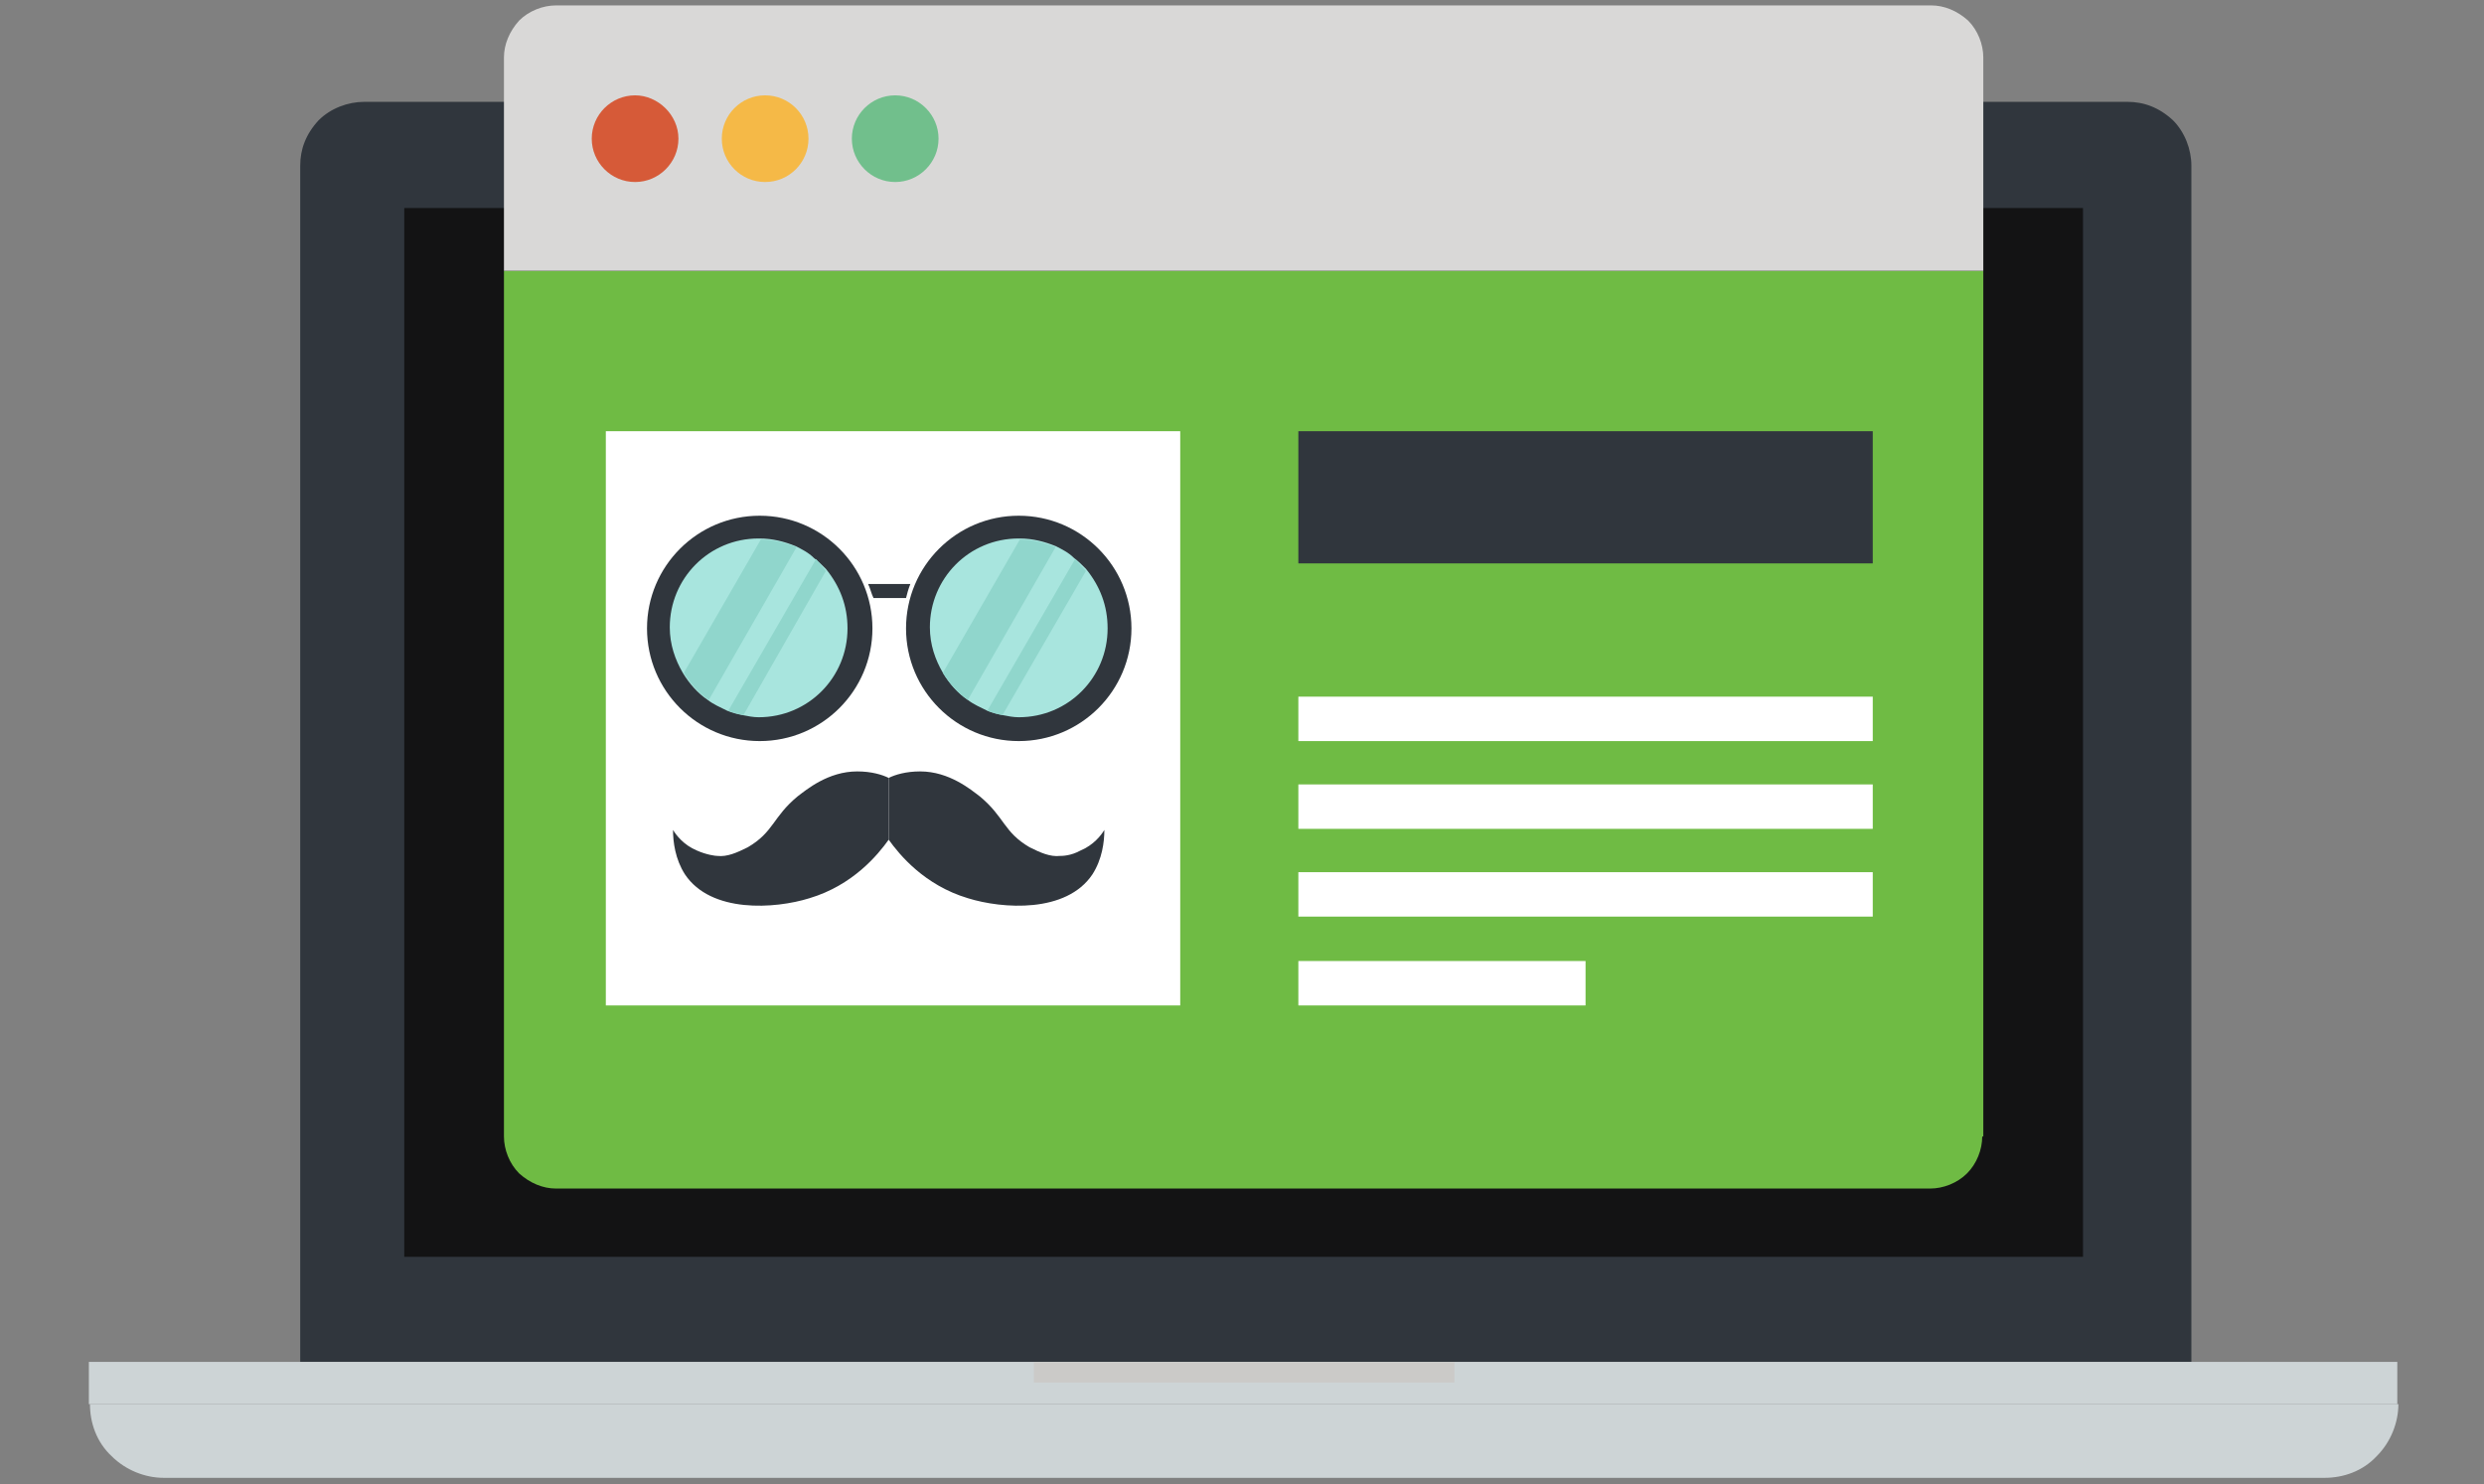<?xml version="1.0" encoding="utf-8"?>
<!-- Generator: Adobe Illustrator 25.3.1, SVG Export Plug-In . SVG Version: 6.00 Build 0)  -->
<svg version="1.1" id="Layer_1" xmlns="http://www.w3.org/2000/svg" xmlns:xlink="http://www.w3.org/1999/xlink" x="0px" y="0px"
	 viewBox="0 0 229.2 137" style="enable-background:new 0 0 229.2 137;" xml:space="preserve">
<rect x="0" y="0" width="229.2" height="137" fill="#808080" stroke="none"/>
<style type="text/css">
	.st0{fill:#30363D;}
	.st1{fill:#131314;}
	.st2{fill:#333333;}
	.st3{fill:#FFFFFF;}
	.st4{fill:#CDD4D6;}
	.st5{fill:#CBCAC8;}
	.st6{fill:#6FBB44;}
	.st7{fill:#D9D8D7;}
	.st8{fill:#D65A38;}
	.st9{fill:#F5B947;}
	.st10{fill:#71BF8C;}
	.st11{fill:#A8E5DE;}
	.st12{fill:#90D6CC;}
</style>
<g>
	<g>
		<g>
			<path class="st0" d="M27.7,125.7V15.3c0-1.5,0.5-2.9,1.7-4.2c1.1-1.1,2.7-1.7,4.2-1.7h162.7c1.5,0,2.9,0.5,4.2,1.7
				c1.1,1.1,1.7,2.7,1.7,4.2v110.4H27.7z"/>
			<rect x="37.3" y="19.2" class="st1" width="154.9" height="96.8"/>
			<g>
				<path class="st2" d="M117.2,14.4c0,1.3-1.1,2.4-2.4,2.4c-1.3,0-2.4-1.1-2.4-2.4s1.1-2.4,2.4-2.4S117.2,13,117.2,14.4z"/>
				<path class="st3" d="M115.7,14.4c0,0.5-0.4,0.9-0.9,0.9s-0.9-0.4-0.9-0.9s0.4-0.9,0.9-0.9C115.3,13.4,115.7,13.8,115.7,14.4z"/>
			</g>
		</g>
		<g>
			<rect x="8.2" y="125.7" class="st4" width="213" height="3.9"/>
			<path class="st4" d="M221.3,129.6c0,1.7-0.7,3.5-2,4.8c-1.3,1.4-3.1,2-4.8,2H15.1c-1.7,0-3.5-0.7-4.8-2c-1.4-1.3-2-3.1-2-4.8l0,0
				H221.3L221.3,129.6z"/>
			<rect x="95.4" y="125.7" class="st5" width="38.8" height="1.9"/>
		</g>
	</g>
	<g>
		<g>
			<g>
				<path class="st6" d="M182.9,104.9c0,1.2-0.5,2.5-1.4,3.4c-0.9,0.9-2.2,1.4-3.4,1.4H51.3c-1.2,0-2.4-0.5-3.4-1.4
					c-0.9-0.9-1.4-2.2-1.4-3.4V25h136.5V104.9z"/>
				<path class="st7" d="M182.9,25H46.5V5.3c0-1.2,0.5-2.4,1.4-3.4c0.9-0.9,2.2-1.4,3.4-1.4h126.9c1.2,0,2.4,0.5,3.4,1.4
					c0.9,0.9,1.4,2.2,1.4,3.4V25z"/>
			</g>
			<g>
				<path class="st8" d="M62.6,12.8c0,2.2-1.8,4-4,4s-4-1.8-4-4s1.8-4,4-4C60.7,8.8,62.6,10.6,62.6,12.8z"/>
				<circle class="st9" cx="70.6" cy="12.8" r="4"/>
				<path class="st10" d="M86.6,12.8c0,2.2-1.8,4-4,4c-2.2,0-4-1.8-4-4s1.8-4,4-4C84.8,8.8,86.6,10.6,86.6,12.8z"/>
			</g>
		</g>
		<g>
			<g>
				<rect x="55.9" y="39.8" class="st3" width="53" height="53"/>
				<g>
					<g>
						<g>
							<g>
								<g>
									<g>
										<ellipse class="st0" cx="94" cy="58" rx="10.4" ry="10.4"/>
										<g>
											<path class="st11" d="M102.2,58c0,4.5-3.6,8.2-8.2,8.2c-0.5,0-1-0.1-1.5-0.2c-0.5-0.1-0.9-0.2-1.4-0.4
												c-0.6-0.3-1.3-0.6-1.8-1c-0.9-0.6-1.7-1.5-2.3-2.5c-0.7-1.2-1.2-2.6-1.2-4.2c0-4.5,3.6-8.2,8.2-8.2c0.1,0,0.1,0,0.1,0
												c1.2,0,2.3,0.3,3.3,0.7c0.6,0.3,1.2,0.6,1.7,1.1c0.4,0.3,0.7,0.6,1.1,1C101.5,54.1,102.2,55.9,102.2,58z"/>
											<g>
												<path class="st12" d="M100.2,52.7L92.5,66c-0.5-0.1-0.9-0.2-1.4-0.4l8.1-14L100.2,52.7z"/>
												<path class="st12" d="M97.4,50.5l-8.1,14.1c-0.9-0.6-1.7-1.5-2.3-2.5l7.1-12.3C95.3,49.8,96.4,50.1,97.4,50.5z"/>
											</g>
										</g>
									</g>
									<g>
										<ellipse class="st0" cx="70.1" cy="58" rx="10.4" ry="10.4"/>
										<g>
											<path class="st11" d="M78.2,58c0,4.5-3.6,8.2-8.2,8.2c-0.5,0-1-0.1-1.5-0.2c-0.5-0.1-0.9-0.2-1.4-0.4
												c-0.6-0.3-1.3-0.6-1.8-1c-0.9-0.6-1.7-1.5-2.3-2.5c-0.7-1.2-1.2-2.6-1.2-4.2c0-4.5,3.6-8.2,8.2-8.2c0.1,0,0.1,0,0.1,0
												c1.2,0,2.3,0.3,3.3,0.7c0.6,0.3,1.2,0.6,1.7,1.1c0.4,0.3,0.7,0.6,1.1,1C77.5,54.1,78.2,55.9,78.2,58z"/>
											<g>
												<path class="st12" d="M76.2,52.7L68.6,66c-0.5-0.1-0.9-0.2-1.4-0.4l8.1-14L76.2,52.7z"/>
												<path class="st12" d="M73.5,50.5l-8.1,14.1c-0.9-0.6-1.7-1.5-2.3-2.5l7.1-12.3C71.3,49.8,72.5,50.1,73.5,50.5z"/>
											</g>
										</g>
									</g>
								</g>
								<path class="st0" d="M84,53.9h-3.9c0.2,0.4,0.3,0.9,0.5,1.3h3C83.7,54.8,83.8,54.4,84,53.9z"/>
							</g>
						</g>
						<g>
							<g>
								<path class="st0" d="M82,77.5c-1,1.4-3.3,4.2-7.3,5.4c-3.2,1-9.1,1.4-11.5-2.2c-0.9-1.4-1.1-3-1.1-4.1
									c0.3,0.5,1,1.4,2.2,1.9c0.9,0.4,1.7,0.5,1.9,0.5c0.9,0.1,1.8-0.3,2.8-0.8c2.4-1.4,2.3-2.8,4.6-4.7c0.8-0.6,2.8-2.3,5.5-2.3
									c1.3,0,2.3,0.3,2.9,0.6C82,73.7,82,75.6,82,77.5z"/>
								<path class="st0" d="M82,77.5c1,1.4,3.3,4.2,7.3,5.4c3.2,1,9.1,1.4,11.5-2.2c0.9-1.4,1.1-3,1.1-4.1c-0.3,0.5-1,1.4-2.2,1.9
									C98.8,79,98,79,97.8,79c-0.9,0.1-1.8-0.3-2.8-0.8c-2.4-1.4-2.3-2.8-4.6-4.7c-0.8-0.6-2.8-2.3-5.5-2.3
									c-1.3,0-2.3,0.3-2.9,0.6C82,73.7,82,75.6,82,77.5z"/>
							</g>
						</g>
					</g>
				</g>
			</g>
			<g>
				<rect x="119.8" y="88.7" class="st3" width="26.5" height="4.1"/>
				<rect x="119.8" y="80.5" class="st3" width="53" height="4.1"/>
				<rect x="119.8" y="72.4" class="st3" width="53" height="4.1"/>
				<rect x="119.8" y="64.3" class="st3" width="53" height="4.1"/>
			</g>
			<rect x="119.8" y="39.8" class="st0" width="53" height="12.2"/>
		</g>
	</g>
</g>
</svg>

